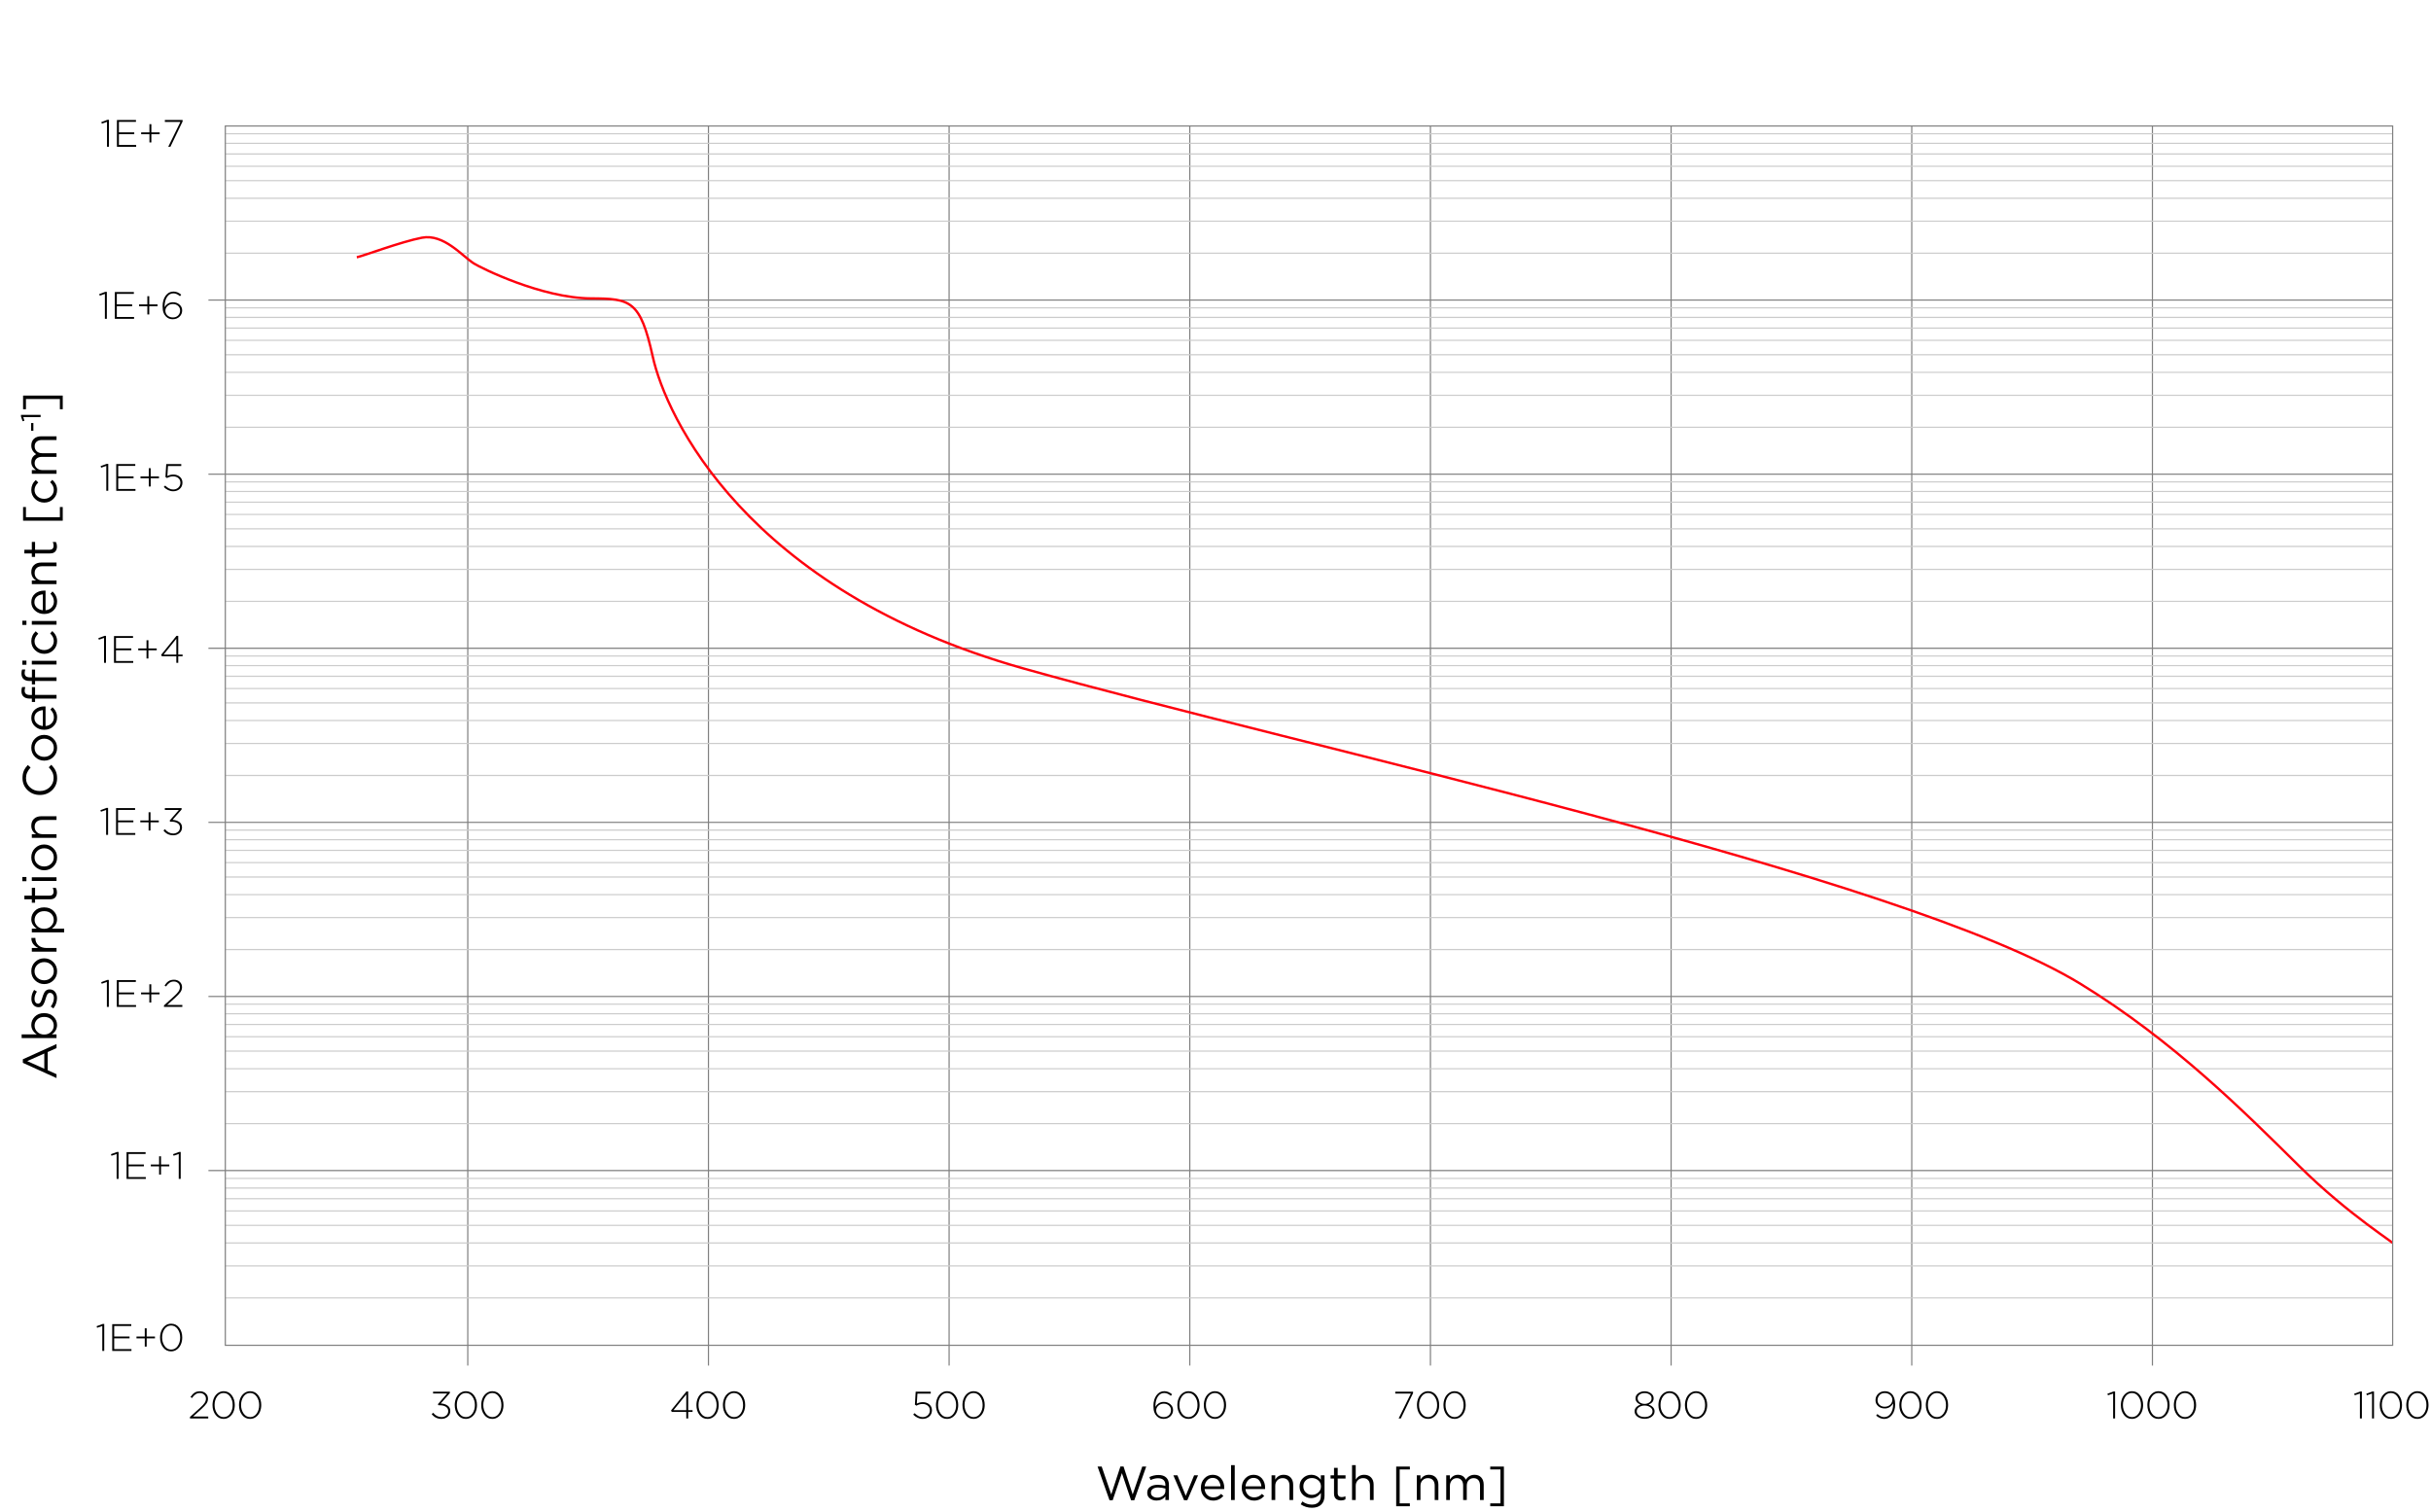 <?xml version="1.0" encoding="UTF-8"?>
<svg xmlns="http://www.w3.org/2000/svg" xmlns:xlink="http://www.w3.org/1999/xlink" viewBox="0 0 1017.45 632.72">
  <title>Absorption coefficient versus wavelength for silicon</title>
<defs>
    <style>
      .cls-1 {
        stroke: #fe000d;
      }

      .cls-1, .cls-2, .cls-3, .cls-4, .cls-5 {
        fill: none;
      }

      .cls-1, .cls-4, .cls-5 {
        stroke-linejoin: round;
      }

      .cls-2 {
        stroke-miterlimit: 10;
      }

      .cls-2, .cls-4 {
        stroke: gray;
      }

      .cls-2, .cls-4, .cls-5 {
        stroke-width: .5px;
      }

      .cls-6 {
        isolation: isolate;
      }

      .cls-7 {
        clip-path: url(#clippath);
      }

      .cls-5 {
        stroke: #ccc;
      }
    </style>
    <clipPath id="clippath">
      <rect class="cls-3" x="94.56" y="52.88" width="906.58" height="510.01"/>
    </clipPath>
  </defs>
  <g id="Grid_0.5_point">
    <rect class="cls-3" x="94.14" y="595.35" width="907" height="17.01"/>
    <rect class="cls-3" x="-224.22" y="300.53" width="512.79" height="17.01" transform="translate(-276.85 341.21) rotate(-90)"/>
    <line class="cls-4" x1="1001.53" y1="125.6" x2="87.23" y2="125.6"/>
    <line class="cls-4" x1="1001.53" y1="198.47" x2="87.23" y2="198.47"/>
    <line class="cls-4" x1="1001.53" y1="271.33" x2="87.23" y2="271.33"/>
    <line class="cls-4" x1="1001.53" y1="344.2" x2="87.23" y2="344.2"/>
    <line class="cls-4" x1="1001.53" y1="417.07" x2="87.23" y2="417.07"/>
    <line class="cls-4" x1="1001.53" y1="489.93" x2="87.23" y2="489.93"/>
    <line class="cls-4" x1="195.78" y1="571.57" x2="195.78" y2="52.73"/>
    <line class="cls-4" x1="296.51" y1="571.57" x2="296.51" y2="52.73"/>
    <line class="cls-4" x1="397.23" y1="571.57" x2="397.23" y2="52.73"/>
    <line class="cls-4" x1="497.96" y1="571.57" x2="497.96" y2="52.73"/>
    <line class="cls-4" x1="598.68" y1="571.57" x2="598.68" y2="52.73"/>
    <line class="cls-4" x1="699.41" y1="571.57" x2="699.41" y2="52.73"/>
    <line class="cls-4" x1="800.13" y1="571.57" x2="800.13" y2="52.73"/>
    <line class="cls-4" x1="900.86" y1="571.57" x2="900.86" y2="52.73"/>
    <g>
      <g>
        <line class="cls-5" x1="94.44" y1="105.97" x2="1001.48" y2="105.97"/>
        <line class="cls-5" x1="94.44" y1="92.58" x2="1001.48" y2="92.58"/>
        <line class="cls-5" x1="94.44" y1="82.98" x2="1001.48" y2="82.98"/>
        <line class="cls-5" x1="94.44" y1="75.61" x2="1001.48" y2="75.61"/>
        <line class="cls-5" x1="94.44" y1="69.59" x2="1001.48" y2="69.59"/>
        <line class="cls-5" x1="94.44" y1="64.45" x2="1001.48" y2="64.45"/>
        <line class="cls-5" x1="94.44" y1="59.99" x2="1001.48" y2="59.99"/>
        <line class="cls-5" x1="94.44" y1="55.97" x2="1001.48" y2="55.97"/>
      </g>
      <g>
        <line class="cls-5" x1="94.44" y1="178.84" x2="1001.48" y2="178.84"/>
        <line class="cls-5" x1="94.44" y1="165.45" x2="1001.48" y2="165.45"/>
        <line class="cls-5" x1="94.44" y1="155.85" x2="1001.48" y2="155.85"/>
        <line class="cls-5" x1="94.44" y1="148.48" x2="1001.48" y2="148.48"/>
        <line class="cls-5" x1="94.44" y1="142.45" x2="1001.48" y2="142.45"/>
        <line class="cls-5" x1="94.44" y1="137.32" x2="1001.48" y2="137.32"/>
        <line class="cls-5" x1="94.44" y1="132.85" x2="1001.48" y2="132.85"/>
        <line class="cls-5" x1="94.44" y1="128.84" x2="1001.48" y2="128.84"/>
      </g>
      <g>
        <line class="cls-5" x1="94.44" y1="251.71" x2="1001.48" y2="251.71"/>
        <line class="cls-5" x1="94.44" y1="238.31" x2="1001.48" y2="238.31"/>
        <line class="cls-5" x1="94.44" y1="228.71" x2="1001.48" y2="228.71"/>
        <line class="cls-5" x1="94.44" y1="221.35" x2="1001.48" y2="221.35"/>
        <line class="cls-5" x1="94.44" y1="215.32" x2="1001.48" y2="215.32"/>
        <line class="cls-5" x1="94.44" y1="210.19" x2="1001.48" y2="210.19"/>
        <line class="cls-5" x1="94.44" y1="205.72" x2="1001.48" y2="205.72"/>
        <line class="cls-5" x1="94.44" y1="201.7" x2="1001.48" y2="201.7"/>
      </g>
      <g>
        <line class="cls-5" x1="94.44" y1="324.57" x2="1001.48" y2="324.57"/>
        <line class="cls-5" x1="94.44" y1="311.18" x2="1001.48" y2="311.18"/>
        <line class="cls-5" x1="94.44" y1="301.58" x2="1001.48" y2="301.58"/>
        <line class="cls-5" x1="94.44" y1="294.21" x2="1001.48" y2="294.21"/>
        <line class="cls-5" x1="94.44" y1="288.19" x2="1001.48" y2="288.19"/>
        <line class="cls-5" x1="94.44" y1="283.05" x2="1001.48" y2="283.05"/>
        <line class="cls-5" x1="94.44" y1="278.59" x2="1001.48" y2="278.59"/>
        <line class="cls-5" x1="94.44" y1="274.57" x2="1001.48" y2="274.57"/>
      </g>
      <g>
        <line class="cls-5" x1="94.44" y1="397.44" x2="1001.48" y2="397.44"/>
        <line class="cls-5" x1="94.44" y1="384.05" x2="1001.48" y2="384.05"/>
        <line class="cls-5" x1="94.44" y1="374.45" x2="1001.48" y2="374.45"/>
        <line class="cls-5" x1="94.44" y1="367.08" x2="1001.48" y2="367.08"/>
        <line class="cls-5" x1="94.44" y1="361.05" x2="1001.48" y2="361.05"/>
        <line class="cls-5" x1="94.44" y1="355.92" x2="1001.48" y2="355.92"/>
        <line class="cls-5" x1="94.44" y1="351.46" x2="1001.48" y2="351.46"/>
        <line class="cls-5" x1="94.44" y1="347.44" x2="1001.48" y2="347.44"/>
      </g>
      <g>
        <line class="cls-5" x1="94.44" y1="470.31" x2="1001.48" y2="470.31"/>
        <line class="cls-5" x1="94.44" y1="456.92" x2="1001.48" y2="456.92"/>
        <line class="cls-5" x1="94.44" y1="447.32" x2="1001.48" y2="447.32"/>
        <line class="cls-5" x1="94.44" y1="439.95" x2="1001.48" y2="439.95"/>
        <line class="cls-5" x1="94.44" y1="433.92" x2="1001.48" y2="433.92"/>
        <line class="cls-5" x1="94.44" y1="428.79" x2="1001.48" y2="428.79"/>
        <line class="cls-5" x1="94.44" y1="424.32" x2="1001.48" y2="424.32"/>
        <line class="cls-5" x1="94.44" y1="420.3" x2="1001.48" y2="420.3"/>
      </g>
      <g>
        <line class="cls-5" x1="94.33" y1="543.24" x2="1001.36" y2="543.24"/>
        <line class="cls-5" x1="94.33" y1="529.85" x2="1001.36" y2="529.85"/>
        <line class="cls-5" x1="94.33" y1="520.25" x2="1001.36" y2="520.25"/>
        <line class="cls-5" x1="94.33" y1="512.88" x2="1001.36" y2="512.88"/>
        <line class="cls-5" x1="94.33" y1="506.86" x2="1001.36" y2="506.86"/>
        <line class="cls-5" x1="94.33" y1="501.72" x2="1001.36" y2="501.72"/>
        <line class="cls-5" x1="94.33" y1="497.26" x2="1001.36" y2="497.26"/>
        <line class="cls-5" x1="94.33" y1="493.24" x2="1001.36" y2="493.24"/>
      </g>
    </g>
    <rect class="cls-2" x="94.3" y="52.73" width="907.1" height="510.35"/>
  </g>
  <g id="Graphs_1_point">
    <g class="cls-7">
      <path class="cls-1" d="M149.33,107.68c2.14-.36,18.61-6.54,27.23-8.18,9.19-1.75,16.78,7.59,21.78,10.78,2.8,1.79,28.34,14.52,49.01,14.62,16.6.08,20.65.82,25.87,24.46,5.4,24.47,38.62,97.59,155.2,130.45,116.32,32.78,367.63,86.19,442.45,132.06,39.08,23.96,68.62,53.7,91.45,76.23,21.14,20.87,40.11,32.18,41.53,34.11"/>
    </g>
  </g>
  <g id="Text">
    <g class="cls-6">
      <path d="M44.78,61.43v-10.42l-2.16.74-.22-.66,2.56-.94h.64v11.28h-.82Z"/>
      <path d="M48.94,61.43v-11.2h7.97v.77h-7.14v4.4h6.42v.77h-6.42v4.5h7.22v.77h-8.05Z"/>
      <path d="M62.55,59.62v-3.44h-3.47v-.77h3.47v-3.44h.8v3.44h3.47v.77h-3.47v3.44h-.8Z"/>
      <path d="M70.41,61.43l5.09-10.4h-6.5v-.8h7.42v.61l-5.1,10.59h-.91Z"/>
      <path d="M43.9,133.43v-10.42l-2.16.74-.22-.66,2.56-.94h.64v11.28h-.82Z"/>
      <path d="M48.06,133.43v-11.2h7.97v.77h-7.14v4.4h6.42v.77h-6.42v4.5h7.22v.77h-8.05Z"/>
      <path d="M61.67,131.62v-3.44h-3.47v-.77h3.47v-3.44h.8v3.44h3.47v.77h-3.47v3.44h-.8Z"/>
      <path d="M72.33,133.62c-1.15,0-2.1-.37-2.85-1.12-.49-.49-.85-1.06-1.08-1.72-.23-.66-.34-1.54-.34-2.65v-.03c0-1.73.42-3.17,1.26-4.33.84-1.16,1.94-1.74,3.3-1.74,1.1,0,2.18.43,3.23,1.3l-.53.64c-.89-.79-1.81-1.18-2.77-1.18-1.11,0-2,.51-2.66,1.54-.67,1.03-1,2.34-1,3.94v.32c.82-1.39,1.99-2.08,3.5-2.08,1.05,0,1.95.32,2.71.97s1.14,1.45,1.14,2.42v.03c0,1.06-.38,1.93-1.13,2.63s-1.68,1.05-2.79,1.05ZM72.39,132.87c.89,0,1.61-.28,2.16-.84s.83-1.25.83-2.06v-.03c0-.77-.29-1.41-.86-1.92-.57-.51-1.3-.77-2.18-.77s-1.63.28-2.22.85c-.6.57-.9,1.21-.9,1.92v.03c0,.8.3,1.47.9,2.01.6.54,1.36.81,2.26.81Z"/>
      <path d="M44.49,205.43v-10.42l-2.16.74-.22-.66,2.56-.94h.64v11.28h-.82Z"/>
      <path d="M48.65,205.43v-11.2h7.97v.77h-7.14v4.4h6.42v.77h-6.42v4.5h7.22v.77h-8.05Z"/>
      <path d="M62.27,203.62v-3.44h-3.47v-.77h3.47v-3.44h.8v3.44h3.47v.77h-3.47v3.44h-.8Z"/>
      <path d="M72.46,205.62c-.73,0-1.43-.17-2.11-.5-.68-.34-1.29-.77-1.81-1.3l.59-.59c1.1,1.1,2.22,1.65,3.36,1.65.87,0,1.59-.27,2.16-.81.57-.54.85-1.21.85-2.01v-.03c0-.78-.29-1.42-.86-1.91-.57-.5-1.31-.74-2.22-.74-.82,0-1.66.23-2.53.7l-.64-.42.32-5.42h6.29v.8h-5.55l-.27,4.19c.83-.41,1.66-.61,2.48-.61,1.1,0,2.01.31,2.74.94.73.63,1.1,1.44,1.1,2.43v.03c0,1.06-.37,1.92-1.1,2.59-.74.67-1.67,1.01-2.8,1.01Z"/>
      <path d="M43.54,277.43v-10.42l-2.16.74-.22-.66,2.56-.94h.64v11.28h-.82Z"/>
      <path d="M47.71,277.43v-11.2h7.97v.77h-7.14v4.4h6.42v.77h-6.42v4.5h7.22v.77h-8.05Z"/>
      <path d="M61.32,275.62v-3.44h-3.47v-.77h3.47v-3.44h.8v3.44h3.47v.77h-3.47v3.44h-.8Z"/>
      <path d="M73.8,277.43v-2.74h-6.06l-.29-.62,6.4-7.92h.75v7.82h1.82v.72h-1.82v2.74h-.8ZM68.46,273.98h5.34v-6.62l-5.34,6.62Z"/>
      <path d="M44.41,349.43v-10.42l-2.16.74-.22-.66,2.56-.94h.64v11.28h-.82Z"/>
      <path d="M48.57,349.43v-11.2h7.97v.77h-7.14v4.4h6.42v.77h-6.42v4.5h7.22v.77h-8.05Z"/>
      <path d="M62.19,347.62v-3.44h-3.47v-.77h3.47v-3.44h.8v3.44h3.47v.77h-3.47v3.44h-.8Z"/>
      <path d="M72.52,349.62c-1.71,0-3.08-.67-4.11-2.02l.64-.53c.94,1.19,2.1,1.79,3.49,1.79.77,0,1.42-.23,1.96-.7.54-.46.81-1.06.81-1.78v-.03c0-.77-.32-1.37-.97-1.79-.65-.43-1.49-.64-2.52-.64h-.61l-.21-.46,3.86-4.45h-5.87v-.78h7.01v.59l-3.79,4.34c1.15.06,2.1.37,2.85.9.75.54,1.12,1.29,1.12,2.26v.03c0,.95-.36,1.73-1.08,2.34-.72.61-1.58.92-2.57.92Z"/>
      <path d="M44.73,421.43v-10.42l-2.16.74-.22-.66,2.56-.94h.64v11.28h-.82Z"/>
      <path d="M48.89,421.43v-11.2h7.97v.77h-7.14v4.4h6.42v.77h-6.42v4.5h7.22v.77h-8.05Z"/>
      <path d="M62.51,419.62v-3.44h-3.47v-.77h3.47v-3.44h.8v3.44h3.47v.77h-3.47v3.44h-.8Z"/>
      <path d="M68.63,421.43v-.62l4.18-3.78c.93-.84,1.57-1.54,1.94-2.1s.54-1.13.54-1.72c0-.7-.25-1.28-.74-1.73-.5-.45-1.09-.67-1.78-.67s-1.28.17-1.78.51c-.51.34-1.01.86-1.5,1.57l-.62-.42c.53-.81,1.1-1.41,1.7-1.81.6-.39,1.36-.59,2.29-.59s1.74.29,2.38.88c.63.59.95,1.32.95,2.19v.03c0,.74-.21,1.41-.62,2.02-.41.61-1.14,1.39-2.18,2.34l-3.42,3.1h6.34v.8h-7.65Z"/>
      <path d="M48.81,493.43v-10.42l-2.16.74-.22-.66,2.56-.94h.64v11.28h-.82Z"/>
      <path d="M52.97,493.43v-11.2h7.97v.77h-7.14v4.4h6.42v.77h-6.42v4.5h7.22v.77h-8.05Z"/>
      <path d="M66.59,491.62v-3.44h-3.47v-.77h3.47v-3.44h.8v3.44h3.47v.77h-3.47v3.44h-.8Z"/>
      <path d="M74.81,493.43v-10.42l-2.16.74-.22-.66,2.56-.94h.64v11.28h-.82Z"/>
      <path d="M42.81,565.43v-10.42l-2.16.74-.22-.66,2.56-.94h.64v11.28h-.82Z"/>
      <path d="M46.97,565.43v-11.2h7.97v.77h-7.14v4.4h6.42v.77h-6.42v4.5h7.22v.77h-8.05Z"/>
      <path d="M60.59,563.62v-3.44h-3.47v-.77h3.47v-3.44h.8v3.44h3.47v.77h-3.47v3.44h-.8Z"/>
      <path d="M71.61,565.62c-1.39,0-2.5-.56-3.35-1.68-.85-1.12-1.27-2.48-1.27-4.08v-.03c0-1.03.19-1.99.56-2.86.37-.87.92-1.58,1.64-2.12.72-.54,1.54-.81,2.46-.81,1.39,0,2.5.56,3.35,1.68.85,1.12,1.27,2.48,1.27,4.08v.03c0,1.03-.19,1.99-.56,2.86-.37.87-.92,1.58-1.64,2.12-.72.54-1.54.81-2.46.81ZM68.91,563.37c.7,1,1.62,1.5,2.74,1.5s2.03-.5,2.72-1.49c.69-.99,1.04-2.17,1.04-3.52v-.03c0-1.37-.35-2.55-1.06-3.54-.7-1-1.62-1.5-2.74-1.5s-2.03.49-2.72,1.48c-.69.99-1.04,2.16-1.04,3.53v.03c0,1.35.35,2.53,1.06,3.54Z"/>
    </g>
    <g class="cls-6">
      <path d="M464.37,627.94l-5-14.1h1.72l4,11.66,3.84-11.7h1.3l3.84,11.7,4-11.66h1.66l-5,14.1h-1.34l-3.84-11.36-3.86,11.36h-1.32Z"/>
      <path d="M484.01,628.06c-1.04,0-1.94-.29-2.71-.86-.77-.57-1.15-1.36-1.15-2.36v-.04c0-1.07.4-1.89,1.2-2.47.8-.58,1.87-.87,3.22-.87,1.08,0,2.14.15,3.18.44v-.36c0-.92-.27-1.62-.8-2.1-.53-.48-1.29-.72-2.28-.72s-2.03.25-3.14.76l-.46-1.26c1.25-.57,2.51-.86,3.76-.86,1.47,0,2.58.38,3.34,1.14.71.71,1.06,1.71,1.06,3.02v6.32h-1.48v-1.56c-.91,1.19-2.15,1.78-3.74,1.78ZM484.31,626.84c.96,0,1.78-.26,2.45-.79.67-.53,1.01-1.2,1.01-2.01v-1c-1.01-.29-2.03-.44-3.04-.44-.96,0-1.7.19-2.23.58-.53.39-.79.91-.79,1.56v.04c0,.63.25,1.13.75,1.5.5.37,1.12.56,1.85.56Z"/>
      <path d="M495.57,627.92l-4.48-10.42h1.7l3.48,8.58,3.5-8.58h1.66l-4.5,10.42h-1.36Z"/>
      <path d="M507.77,628.08c-1.45,0-2.68-.5-3.67-1.51-.99-1.01-1.49-2.3-1.49-3.87v-.04c0-1.51.47-2.78,1.42-3.82s2.13-1.56,3.54-1.56,2.65.52,3.52,1.56,1.3,2.34,1.3,3.9c0,.21,0,.38-.02.5h-8.2c.11,1.09.5,1.95,1.19,2.57.69.62,1.5.93,2.45.93,1.24,0,2.33-.49,3.26-1.46l.96.86c-1.16,1.29-2.58,1.94-4.26,1.94ZM504.17,622.1h6.66c-.08-1.01-.41-1.85-.98-2.52-.57-.67-1.35-1-2.32-1-.89,0-1.65.33-2.27,1-.62.67-.98,1.51-1.09,2.52Z"/>
      <path d="M515.23,627.84v-14.6h1.54v14.6h-1.54Z"/>
      <path d="M524.87,628.08c-1.45,0-2.68-.5-3.67-1.51-.99-1.01-1.49-2.3-1.49-3.87v-.04c0-1.51.47-2.78,1.42-3.82s2.13-1.56,3.54-1.56,2.65.52,3.52,1.56,1.3,2.34,1.3,3.9c0,.21,0,.38-.02.5h-8.2c.11,1.09.5,1.95,1.19,2.57.69.62,1.5.93,2.45.93,1.24,0,2.33-.49,3.26-1.46l.96.86c-1.16,1.29-2.58,1.94-4.26,1.94ZM521.27,622.1h6.66c-.08-1.01-.41-1.85-.98-2.52-.57-.67-1.35-1-2.32-1-.89,0-1.65.33-2.27,1-.62.67-.98,1.51-1.09,2.52Z"/>
      <path d="M532.19,627.84v-10.34h1.54v1.8c.81-1.35,1.99-2.02,3.54-2.02,1.23,0,2.19.38,2.9,1.13.71.75,1.06,1.76,1.06,3.01v6.42h-1.54v-6.04c0-.97-.25-1.74-.75-2.29-.5-.55-1.2-.83-2.11-.83s-1.63.3-2.22.9c-.59.6-.88,1.38-.88,2.34v5.92h-1.54Z"/>
      <path d="M549.09,631.08c-1.75,0-3.31-.48-4.7-1.44l.7-1.2c1.21.88,2.54,1.32,3.98,1.32,1.16,0,2.08-.32,2.75-.95.67-.63,1.01-1.54,1.01-2.73v-1.22c-1.09,1.45-2.45,2.18-4.06,2.18-1.31,0-2.44-.45-3.41-1.35s-1.45-2.06-1.45-3.49v-.04c0-1.45.49-2.63,1.46-3.53.97-.9,2.11-1.35,3.4-1.35,1.65,0,3,.69,4.04,2.08v-1.86h1.54v8.54c0,1.56-.44,2.78-1.32,3.66-.92.92-2.23,1.38-3.94,1.38ZM549.07,625.68c1.01,0,1.9-.33,2.66-.99.76-.66,1.14-1.5,1.14-2.51v-.04c0-1.03-.38-1.87-1.13-2.52-.75-.65-1.64-.98-2.67-.98s-1.85.32-2.54.96c-.69.64-1.04,1.48-1.04,2.52v.04c0,1.01.35,1.85,1.05,2.52.7.67,1.54,1,2.53,1Z"/>
      <path d="M561.25,628.02c-.89,0-1.6-.24-2.13-.71s-.79-1.21-.79-2.21v-6.24h-1.44v-1.36h1.44v-3.12h1.54v3.12h3.28v1.36h-3.28v6.04c0,1.15.58,1.72,1.74,1.72.51,0,1.01-.12,1.5-.36v1.32c-.56.29-1.18.44-1.86.44Z"/>
      <path d="M565.87,627.84v-14.6h1.54v6.06c.81-1.35,1.99-2.02,3.54-2.02,1.23,0,2.19.38,2.9,1.13.71.75,1.06,1.76,1.06,3.01v6.42h-1.54v-6.04c0-.97-.25-1.74-.75-2.29-.5-.55-1.2-.83-2.11-.83s-1.63.3-2.22.9c-.59.6-.88,1.38-.88,2.34v5.92h-1.54Z"/>
      <path d="M584.35,630.44v-16.6h5.72v1.2h-4.26v14.2h4.26v1.2h-5.72Z"/>
      <path d="M592.97,627.84v-10.34h1.54v1.8c.81-1.35,1.99-2.02,3.54-2.02,1.23,0,2.19.38,2.9,1.13.71.75,1.06,1.76,1.06,3.01v6.42h-1.54v-6.04c0-.97-.25-1.74-.75-2.29-.5-.55-1.2-.83-2.11-.83s-1.63.3-2.22.9c-.59.6-.88,1.38-.88,2.34v5.92h-1.54Z"/>
      <path d="M605.29,627.84v-10.34h1.54v1.74c.87-1.31,1.98-1.96,3.34-1.96,1.55,0,2.65.69,3.32,2.06.89-1.37,2.11-2.06,3.64-2.06,1.19,0,2.12.37,2.81,1.12.69.75,1.03,1.76,1.03,3.04v6.4h-1.54v-6.04c0-1-.24-1.77-.71-2.31s-1.13-.81-1.97-.81-1.49.29-2.04.86c-.55.57-.82,1.35-.82,2.34v5.96h-1.52v-6.08c0-.96-.24-1.71-.71-2.26s-1.12-.82-1.95-.82-1.51.31-2.06.92c-.55.61-.82,1.39-.82,2.34v5.9h-1.54Z"/>
      <path d="M623.71,630.44v-1.2h4.28v-14.2h-4.28v-1.2h5.72v16.6h-5.72Z"/>
    </g>
    <g class="cls-6">
      <path d="M23.66,451.23l-14.1-6.38v-1.48l14.1-6.38v1.7l-3.7,1.64v7.62l3.7,1.66v1.62ZM18.54,447.33v-6.38l-7.14,3.18,7.14,3.2Z"/>
      <path d="M23.88,428.99c0,1.63-.73,2.95-2.2,3.96h1.98v1.54h-14.6v-1.54h6.34c-1.53-1.04-2.3-2.36-2.3-3.96,0-1.32.49-2.47,1.46-3.46.97-.99,2.27-1.48,3.9-1.48h.04c1.61,0,2.91.49,3.9,1.48.99.99,1.48,2.14,1.48,3.46ZM22.5,429.27c0-1.04-.36-1.91-1.08-2.6-.72-.69-1.69-1.04-2.9-1.04h-.04c-1.19,0-2.15.35-2.89,1.06-.74.71-1.11,1.57-1.11,2.58s.38,1.87,1.13,2.62,1.7,1.12,2.85,1.12h.04c1.16,0,2.12-.37,2.87-1.12.75-.75,1.13-1.62,1.13-2.62Z"/>
      <path d="M23.86,417.79c0,.75-.14,1.5-.41,2.27-.27.77-.64,1.44-1.11,2.01l-1.1-.78c.88-1.17,1.32-2.37,1.32-3.58,0-.63-.15-1.14-.45-1.54-.3-.4-.7-.6-1.19-.6h-.04c-.47,0-.83.22-1.08.65-.25.43-.5,1.08-.74,1.93-.15.52-.28.93-.4,1.24-.12.31-.29.65-.51,1.04-.22.39-.5.67-.83.86-.33.19-.73.28-1.18.28h-.04c-.88,0-1.59-.33-2.14-.99-.55-.66-.82-1.5-.82-2.53,0-1.33.38-2.57,1.14-3.72l1.16.7c-.67,1.03-1,2.05-1,3.06,0,.6.14,1.08.42,1.45.28.37.64.55,1.08.55h.04c.19,0,.36-.05.52-.16.16-.11.29-.23.4-.36.11-.13.22-.34.34-.63.12-.29.21-.52.26-.69.05-.17.14-.45.26-.82.12-.39.23-.71.32-.97.09-.26.22-.55.39-.88.17-.33.35-.59.54-.78s.44-.36.73-.49c.29-.13.62-.2.98-.2h.04c.96,0,1.72.35,2.27,1.04s.83,1.57.83,2.64Z"/>
      <path d="M22.31,402.67c1.06,1.04,1.59,2.33,1.59,3.86s-.52,2.81-1.57,3.83c-1.05,1.02-2.31,1.53-3.79,1.53h-.04c-1.48,0-2.75-.52-3.81-1.55-1.06-1.03-1.59-2.32-1.59-3.85s.52-2.81,1.57-3.84c1.05-1.03,2.31-1.54,3.79-1.54h.04c1.48,0,2.75.52,3.81,1.56ZM22.52,406.49c0-1.11-.39-2.02-1.16-2.73s-1.71-1.07-2.82-1.07h-.04c-1.12,0-2.07.37-2.86,1.11-.79.74-1.18,1.65-1.18,2.73s.39,2,1.17,2.71c.78.71,1.72,1.07,2.83,1.07h.04c1.12,0,2.07-.37,2.85-1.1.78-.73,1.17-1.64,1.17-2.72Z"/>
      <path d="M23.66,398.33h-10.34v-1.54h2.7c-.89-.4-1.61-.97-2.14-1.7s-.78-1.57-.74-2.52h1.66v.12c0,1.19.41,2.17,1.24,2.94.83.77,1.99,1.16,3.5,1.16h4.12v1.54Z"/>
      <path d="M26.86,390.23h-13.54v-1.54h2.08c-1.53-1.04-2.3-2.36-2.3-3.96,0-1.32.49-2.47,1.46-3.46.97-.99,2.27-1.48,3.9-1.48h.04c1.61,0,2.91.49,3.9,1.48.99.99,1.48,2.14,1.48,3.46,0,1.63-.73,2.95-2.2,3.96h5.18v1.54ZM22.5,385.01c0-1.04-.36-1.91-1.08-2.6-.72-.69-1.69-1.04-2.9-1.04h-.04c-1.19,0-2.15.35-2.89,1.06-.74.71-1.11,1.57-1.11,2.58s.38,1.87,1.13,2.62,1.7,1.12,2.85,1.12h.04c1.16,0,2.12-.37,2.87-1.12.75-.75,1.13-1.62,1.13-2.62Z"/>
      <path d="M23.84,373.49c0,.89-.24,1.6-.71,2.13s-1.21.79-2.21.79h-6.24v1.44h-1.36v-1.44h-3.12v-1.54h3.12v-3.28h1.36v3.28h6.04c1.15,0,1.72-.58,1.72-1.74,0-.51-.12-1.01-.36-1.5h1.32c.29.56.44,1.18.44,1.86Z"/>
      <path d="M11.06,368.83h-1.7v-1.76h1.7v1.76ZM23.66,368.73h-10.34v-1.54h10.34v1.54Z"/>
      <path d="M22.31,355.03c1.06,1.04,1.59,2.33,1.59,3.86s-.52,2.81-1.57,3.83c-1.05,1.02-2.31,1.53-3.79,1.53h-.04c-1.48,0-2.75-.52-3.81-1.55-1.06-1.03-1.59-2.32-1.59-3.85s.52-2.81,1.57-3.84c1.05-1.03,2.31-1.54,3.79-1.54h.04c1.48,0,2.75.52,3.81,1.56ZM22.52,358.85c0-1.11-.39-2.02-1.16-2.73s-1.71-1.07-2.82-1.07h-.04c-1.12,0-2.07.37-2.86,1.11-.79.74-1.18,1.65-1.18,2.73s.39,2,1.17,2.71c.78.71,1.72,1.07,2.83,1.07h.04c1.12,0,2.07-.37,2.85-1.1.78-.73,1.17-1.64,1.17-2.72Z"/>
      <path d="M23.66,350.69h-10.34v-1.54h1.8c-1.35-.81-2.02-1.99-2.02-3.54,0-1.23.38-2.19,1.13-2.9.75-.71,1.76-1.06,3.01-1.06h6.42v1.54h-6.04c-.97,0-1.74.25-2.29.75-.55.5-.83,1.2-.83,2.11s.3,1.63.9,2.22c.6.59,1.38.88,2.34.88h5.92v1.54Z"/>
      <path d="M23.9,325.71c0,2-.69,3.67-2.08,5.01-1.39,1.34-3.09,2.01-5.12,2.01h-.04c-2.01,0-3.72-.67-5.13-2.02s-2.11-3.03-2.11-5.06c0-1.19.19-2.2.56-3.04.37-.84.93-1.65,1.66-2.42l1.16,1.08c-1.28,1.35-1.92,2.81-1.92,4.4s.55,2.84,1.66,3.87c1.11,1.03,2.47,1.55,4.08,1.55h.04c1.63,0,3-.52,4.11-1.56,1.11-1.04,1.67-2.33,1.67-3.86,0-.91-.17-1.71-.5-2.4-.33-.69-.84-1.4-1.52-2.12l1.02-1.04c.81.8,1.43,1.63,1.84,2.5s.62,1.9.62,3.1Z"/>
      <path d="M22.31,309.15c1.06,1.04,1.59,2.33,1.59,3.86s-.52,2.81-1.57,3.83c-1.05,1.02-2.31,1.53-3.79,1.53h-.04c-1.48,0-2.75-.52-3.81-1.55-1.06-1.03-1.59-2.32-1.59-3.85s.52-2.81,1.57-3.84c1.05-1.03,2.31-1.54,3.79-1.54h.04c1.48,0,2.75.52,3.81,1.56ZM22.52,312.97c0-1.11-.39-2.02-1.16-2.73s-1.71-1.07-2.82-1.07h-.04c-1.12,0-2.07.37-2.86,1.11-.79.74-1.18,1.65-1.18,2.73s.39,2,1.17,2.71c.78.71,1.72,1.07,2.83,1.07h.04c1.12,0,2.07-.37,2.85-1.1.78-.73,1.17-1.64,1.17-2.72Z"/>
      <path d="M23.9,300.29c0,1.45-.5,2.68-1.51,3.67-1.01.99-2.3,1.49-3.87,1.49h-.04c-1.51,0-2.78-.47-3.82-1.42s-1.56-2.13-1.56-3.54.52-2.65,1.56-3.52,2.34-1.3,3.9-1.3c.21,0,.38,0,.5.02v8.2c1.09-.11,1.95-.5,2.57-1.19.62-.69.93-1.5.93-2.45,0-1.24-.49-2.33-1.46-3.26l.86-.96c1.29,1.16,1.94,2.58,1.94,4.26ZM17.92,303.89v-6.66c-1.01.08-1.85.41-2.52.98-.67.57-1,1.35-1,2.32,0,.89.33,1.65,1,2.27.67.62,1.51.98,2.52,1.09Z"/>
      <path d="M23.66,285.03h-8.98v1.42h-1.34v-1.42h-.9c-1.19,0-2.07-.29-2.66-.88-.53-.56-.8-1.3-.8-2.22,0-.67.09-1.23.26-1.7h1.34c-.17.59-.26,1.08-.26,1.48,0,1.2.73,1.8,2.2,1.8h.84v-3.26h1.32v3.26h8.98v1.52ZM23.66,292.4h-8.98v1.42h-1.34v-1.42h-.9c-1.17,0-2.06-.3-2.66-.9-.53-.53-.8-1.27-.8-2.22,0-.65.09-1.22.26-1.7h1.34c-.17.61-.26,1.11-.26,1.5,0,1.2.73,1.8,2.2,1.8h.84v-3.28h1.32v3.26h8.98v1.54ZM11.06,278.23h-1.7v-1.74h1.7v1.74ZM23.66,278.13h-10.34v-1.54h10.34v1.54Z"/>
      <path d="M23.9,268.36c0,1.49-.53,2.75-1.58,3.77s-2.31,1.53-3.78,1.53h-.04c-1.48,0-2.75-.51-3.81-1.53-1.06-1.02-1.59-2.28-1.59-3.77,0-1.6.61-2.98,1.84-4.14l1.08,1.02c-1.04.99-1.56,2.03-1.56,3.14,0,1.04.39,1.92,1.16,2.63.77.71,1.72,1.07,2.84,1.07h.04c1.12,0,2.07-.36,2.85-1.09.78-.73,1.17-1.63,1.17-2.71,0-1.15-.51-2.2-1.54-3.16l.92-.98c1.33,1.2,2,2.61,2,4.22Z"/>
      <path d="M11.06,261.56h-1.7v-1.76h1.7v1.76ZM23.66,261.46h-10.34v-1.54h10.34v1.54Z"/>
      <path d="M23.9,251.82c0,1.45-.5,2.68-1.51,3.67-1.01.99-2.3,1.49-3.87,1.49h-.04c-1.51,0-2.78-.47-3.82-1.42s-1.56-2.13-1.56-3.54.52-2.65,1.56-3.52,2.34-1.3,3.9-1.3c.21,0,.38,0,.5.02v8.2c1.09-.11,1.95-.5,2.57-1.19.62-.69.93-1.5.93-2.45,0-1.24-.49-2.33-1.46-3.26l.86-.96c1.29,1.16,1.94,2.58,1.94,4.26ZM17.92,255.42v-6.66c-1.01.08-1.85.41-2.52.98-.67.57-1,1.35-1,2.32,0,.89.33,1.65,1,2.27.67.62,1.51.98,2.52,1.09Z"/>
      <path d="M23.66,244.5h-10.34v-1.54h1.8c-1.35-.81-2.02-1.99-2.02-3.54,0-1.23.38-2.19,1.13-2.9.75-.71,1.76-1.06,3.01-1.06h6.42v1.54h-6.04c-.97,0-1.74.25-2.29.75-.55.5-.83,1.2-.83,2.11s.3,1.63.9,2.22c.6.59,1.38.88,2.34.88h5.92v1.54Z"/>
      <path d="M23.84,228.72c0,.89-.24,1.6-.71,2.13s-1.21.79-2.21.79h-6.24v1.44h-1.36v-1.44h-3.12v-1.54h3.12v-3.28h1.36v3.28h6.04c1.15,0,1.72-.58,1.72-1.74,0-.51-.12-1.01-.36-1.5h1.32c.29.56.44,1.18.44,1.86Z"/>
      <path d="M26.26,217.94H9.66v-5.72h1.2v4.26h14.2v-4.26h1.2v5.72Z"/>
      <path d="M23.9,205.06c0,1.49-.53,2.75-1.58,3.77s-2.31,1.53-3.78,1.53h-.04c-1.48,0-2.75-.51-3.81-1.53-1.06-1.02-1.59-2.28-1.59-3.77,0-1.6.61-2.98,1.84-4.14l1.08,1.02c-1.04.99-1.56,2.03-1.56,3.14,0,1.04.39,1.92,1.16,2.63.77.71,1.72,1.07,2.84,1.07h.04c1.12,0,2.07-.36,2.85-1.09.78-.73,1.17-1.63,1.17-2.71,0-1.15-.51-2.2-1.54-3.16l.92-.98c1.33,1.2,2,2.61,2,4.22Z"/>
      <path d="M23.66,198.3h-10.34v-1.54h1.74c-1.31-.87-1.96-1.98-1.96-3.34,0-1.55.69-2.65,2.06-3.32-1.37-.89-2.06-2.11-2.06-3.64,0-1.19.37-2.12,1.12-2.81.75-.69,1.76-1.03,3.04-1.03h6.4v1.54h-6.04c-1,0-1.77.24-2.31.71s-.81,1.13-.81,1.97.29,1.49.86,2.04c.57.55,1.35.82,2.34.82h5.96v1.52h-6.08c-.96,0-1.71.24-2.26.71s-.82,1.12-.82,1.95.31,1.51.92,2.06c.61.55,1.39.82,2.34.82h5.9v1.54Z"/>
      <path d="M13.97,180.3h-.94v-3.24h.94v3.24Z"/>
      <path d="M17,174.56h-7.26l.48,1.54-.75.22-.69-1.99v-.68h8.22v.91Z"/>
      <path d="M26.26,171.29h-1.2v-4.28h-14.2v4.28h-1.2v-5.72h16.6v5.72Z"/>
    </g>
    <g>
      <path d="M79.51,593.69v-.62l4.19-3.78c.93-.84,1.58-1.54,1.94-2.1s.55-1.13.55-1.72c0-.7-.25-1.28-.75-1.73-.5-.45-1.09-.67-1.79-.67s-1.28.17-1.79.51c-.51.34-1.01.86-1.5,1.57l-.63-.42c.53-.81,1.1-1.41,1.7-1.81.6-.39,1.36-.59,2.29-.59s1.75.29,2.38.88c.64.59.95,1.32.95,2.19v.03c0,.74-.21,1.41-.62,2.02-.41.61-1.14,1.39-2.19,2.34l-3.43,3.1h6.35v.8h-7.67Z"/>
      <path d="M93.59,593.88c-1.39,0-2.51-.56-3.36-1.68-.85-1.12-1.28-2.48-1.28-4.08v-.03c0-1.03.19-1.99.56-2.86.37-.87.92-1.58,1.65-2.12s1.54-.81,2.46-.81c1.39,0,2.51.56,3.36,1.68s1.28,2.48,1.28,4.08v.03c0,1.03-.19,1.99-.56,2.86s-.92,1.58-1.65,2.12c-.72.54-1.54.81-2.46.81ZM90.87,591.63c.71,1,1.62,1.5,2.74,1.5s2.03-.5,2.73-1.49c.7-.99,1.04-2.17,1.04-3.52v-.03c0-1.37-.35-2.55-1.06-3.54-.71-1-1.62-1.5-2.74-1.5s-2.03.49-2.73,1.48c-.7.99-1.04,2.16-1.04,3.53v.03c0,1.35.35,2.53,1.06,3.54Z"/>
      <path d="M104.67,593.88c-1.39,0-2.51-.56-3.36-1.68-.85-1.12-1.28-2.48-1.28-4.08v-.03c0-1.03.19-1.99.56-2.86.37-.87.92-1.58,1.65-2.12s1.54-.81,2.46-.81c1.39,0,2.51.56,3.36,1.68s1.28,2.48,1.28,4.08v.03c0,1.03-.19,1.99-.56,2.86s-.92,1.58-1.65,2.12c-.72.54-1.54.81-2.46.81ZM101.96,591.63c.71,1,1.62,1.5,2.74,1.5s2.03-.5,2.73-1.49c.7-.99,1.04-2.17,1.04-3.52v-.03c0-1.37-.35-2.55-1.06-3.54-.71-1-1.62-1.5-2.74-1.5s-2.03.49-2.73,1.48c-.7.99-1.04,2.16-1.04,3.53v.03c0,1.35.35,2.53,1.06,3.54Z"/>
    </g>
    <g>
      <path d="M184.79,593.88c-1.71,0-3.09-.67-4.12-2.02l.64-.53c.94,1.19,2.11,1.79,3.5,1.79.77,0,1.43-.23,1.97-.7.54-.46.81-1.06.81-1.78v-.03c0-.77-.32-1.37-.97-1.79s-1.49-.64-2.53-.64h-.61l-.21-.46,3.87-4.45h-5.89v-.78h7.03v.59l-3.8,4.34c1.16.06,2.11.37,2.86.9.75.54,1.12,1.29,1.12,2.26v.03c0,.95-.36,1.73-1.08,2.34-.72.61-1.58.92-2.58.92Z"/>
      <path d="M194.96,593.88c-1.39,0-2.51-.56-3.36-1.68-.85-1.12-1.28-2.48-1.28-4.08v-.03c0-1.03.19-1.99.56-2.86.37-.87.92-1.58,1.65-2.12s1.54-.81,2.46-.81c1.39,0,2.51.56,3.36,1.68s1.28,2.48,1.28,4.08v.03c0,1.03-.19,1.99-.56,2.86s-.92,1.58-1.65,2.12c-.72.54-1.54.81-2.46.81ZM192.25,591.63c.71,1,1.62,1.5,2.74,1.5s2.03-.5,2.73-1.49c.7-.99,1.04-2.17,1.04-3.52v-.03c0-1.37-.35-2.55-1.06-3.54-.71-1-1.62-1.5-2.74-1.5s-2.03.49-2.73,1.48c-.7.99-1.04,2.16-1.04,3.53v.03c0,1.35.35,2.53,1.06,3.54Z"/>
      <path d="M206.05,593.88c-1.39,0-2.51-.56-3.36-1.68-.85-1.12-1.28-2.48-1.28-4.08v-.03c0-1.03.19-1.99.56-2.86.37-.87.92-1.58,1.65-2.12s1.54-.81,2.46-.81c1.39,0,2.51.56,3.36,1.68s1.28,2.48,1.28,4.08v.03c0,1.03-.19,1.99-.56,2.86s-.92,1.58-1.65,2.12c-.72.54-1.54.81-2.46.81ZM203.34,591.63c.71,1,1.62,1.5,2.74,1.5s2.03-.5,2.73-1.49c.7-.99,1.04-2.17,1.04-3.52v-.03c0-1.37-.35-2.55-1.06-3.54-.71-1-1.62-1.5-2.74-1.5s-2.03.49-2.73,1.48c-.7.99-1.04,2.16-1.04,3.53v.03c0,1.35.35,2.53,1.06,3.54Z"/>
    </g>
    <g>
      <path d="M287.23,593.69v-2.74h-6.08l-.29-.62,6.42-7.92h.75v7.82h1.83v.72h-1.83v2.74h-.8ZM281.87,590.24h5.36v-6.62l-5.36,6.62Z"/>
      <path d="M296.12,593.88c-1.39,0-2.51-.56-3.36-1.68-.85-1.12-1.28-2.48-1.28-4.08v-.03c0-1.03.19-1.99.56-2.86.37-.87.92-1.58,1.65-2.12s1.54-.81,2.46-.81c1.39,0,2.51.56,3.36,1.68s1.28,2.48,1.28,4.08v.03c0,1.03-.19,1.99-.56,2.86s-.92,1.58-1.65,2.12c-.72.54-1.54.81-2.46.81ZM293.41,591.63c.71,1,1.62,1.5,2.74,1.5s2.03-.5,2.73-1.49c.7-.99,1.04-2.17,1.04-3.52v-.03c0-1.37-.35-2.55-1.06-3.54-.71-1-1.62-1.5-2.74-1.5s-2.03.49-2.73,1.48c-.7.99-1.04,2.16-1.04,3.53v.03c0,1.35.35,2.53,1.06,3.54Z"/>
      <path d="M307.21,593.88c-1.39,0-2.51-.56-3.36-1.68-.85-1.12-1.28-2.48-1.28-4.08v-.03c0-1.03.19-1.99.56-2.86.37-.87.92-1.58,1.65-2.12s1.54-.81,2.46-.81c1.39,0,2.51.56,3.36,1.68s1.28,2.48,1.28,4.08v.03c0,1.03-.19,1.99-.56,2.86s-.92,1.58-1.65,2.12c-.72.54-1.54.81-2.46.81ZM304.5,591.63c.71,1,1.62,1.5,2.74,1.5s2.03-.5,2.73-1.49c.7-.99,1.04-2.17,1.04-3.52v-.03c0-1.37-.35-2.55-1.06-3.54-.71-1-1.62-1.5-2.74-1.5s-2.03.49-2.73,1.48c-.7.99-1.04,2.16-1.04,3.53v.03c0,1.35.35,2.53,1.06,3.54Z"/>
    </g>
    <g>
      <path d="M386.13,593.88c-.73,0-1.43-.17-2.12-.5s-1.29-.77-1.81-1.3l.59-.59c1.1,1.1,2.23,1.65,3.37,1.65.88,0,1.6-.27,2.17-.81.57-.54.85-1.21.85-2.01v-.03c0-.78-.29-1.42-.86-1.91-.57-.5-1.31-.74-2.22-.74-.82,0-1.67.23-2.54.7l-.64-.42.32-5.42h6.31v.8h-5.57l-.27,4.19c.83-.41,1.66-.61,2.49-.61,1.1,0,2.02.31,2.75.94s1.1,1.44,1.1,2.43v.03c0,1.06-.37,1.92-1.11,2.59s-1.67,1.01-2.81,1.01Z"/>
      <path d="M396.37,593.88c-1.39,0-2.51-.56-3.36-1.68-.85-1.12-1.28-2.48-1.28-4.08v-.03c0-1.03.19-1.99.56-2.86.37-.87.92-1.58,1.65-2.12s1.54-.81,2.46-.81c1.39,0,2.51.56,3.36,1.68s1.28,2.48,1.28,4.08v.03c0,1.03-.19,1.99-.56,2.86s-.92,1.58-1.65,2.12c-.72.54-1.54.81-2.46.81ZM393.66,591.63c.71,1,1.62,1.5,2.74,1.5s2.03-.5,2.73-1.49c.7-.99,1.04-2.17,1.04-3.52v-.03c0-1.37-.35-2.55-1.06-3.54-.71-1-1.62-1.5-2.74-1.5s-2.03.49-2.73,1.48c-.7.99-1.04,2.16-1.04,3.53v.03c0,1.35.35,2.53,1.06,3.54Z"/>
      <path d="M407.46,593.88c-1.39,0-2.51-.56-3.36-1.68-.85-1.12-1.28-2.48-1.28-4.08v-.03c0-1.03.19-1.99.56-2.86.37-.87.92-1.58,1.65-2.12s1.54-.81,2.46-.81c1.39,0,2.51.56,3.36,1.68s1.28,2.48,1.28,4.08v.03c0,1.03-.19,1.99-.56,2.86s-.92,1.58-1.65,2.12c-.72.54-1.54.81-2.46.81ZM404.75,591.63c.71,1,1.62,1.5,2.74,1.5s2.03-.5,2.73-1.49c.7-.99,1.04-2.17,1.04-3.52v-.03c0-1.37-.35-2.55-1.06-3.54-.71-1-1.62-1.5-2.74-1.5s-2.03.49-2.73,1.48c-.7.99-1.04,2.16-1.04,3.53v.03c0,1.35.35,2.53,1.06,3.54Z"/>
    </g>
    <g>
      <path d="M487.03,593.88c-1.16,0-2.11-.37-2.86-1.12-.49-.49-.85-1.06-1.08-1.72-.23-.66-.34-1.54-.34-2.65v-.03c0-1.73.42-3.17,1.26-4.33.84-1.16,1.94-1.74,3.31-1.74,1.1,0,2.18.43,3.24,1.3l-.53.64c-.89-.79-1.81-1.18-2.78-1.18-1.11,0-2,.51-2.67,1.54-.67,1.03-1,2.34-1,3.94v.32c.82-1.39,2-2.08,3.51-2.08,1.05,0,1.96.32,2.72.97.76.65,1.15,1.45,1.15,2.42v.03c0,1.06-.38,1.93-1.13,2.63-.75.7-1.69,1.05-2.8,1.05ZM487.09,593.13c.89,0,1.61-.28,2.17-.84.56-.56.83-1.25.83-2.06v-.03c0-.77-.29-1.41-.86-1.92-.57-.51-1.3-.77-2.19-.77s-1.63.28-2.23.85c-.6.57-.9,1.21-.9,1.92v.03c0,.8.3,1.47.91,2.01.6.54,1.36.81,2.27.81Z"/>
      <path d="M497.4,593.88c-1.39,0-2.51-.56-3.36-1.68-.85-1.12-1.28-2.48-1.28-4.08v-.03c0-1.03.19-1.99.56-2.86.37-.87.92-1.58,1.65-2.12s1.54-.81,2.46-.81c1.39,0,2.51.56,3.36,1.68s1.28,2.48,1.28,4.08v.03c0,1.03-.19,1.99-.56,2.86s-.92,1.58-1.65,2.12c-.72.54-1.54.81-2.46.81ZM494.68,591.63c.71,1,1.62,1.5,2.74,1.5s2.03-.5,2.73-1.49c.7-.99,1.04-2.17,1.04-3.52v-.03c0-1.37-.35-2.55-1.06-3.54-.71-1-1.62-1.5-2.74-1.5s-2.03.49-2.73,1.48c-.7.99-1.04,2.16-1.04,3.53v.03c0,1.35.35,2.53,1.06,3.54Z"/>
      <path d="M508.48,593.88c-1.39,0-2.51-.56-3.36-1.68-.85-1.12-1.28-2.48-1.28-4.08v-.03c0-1.03.19-1.99.56-2.86.37-.87.92-1.58,1.65-2.12s1.54-.81,2.46-.81c1.39,0,2.51.56,3.36,1.68s1.28,2.48,1.28,4.08v.03c0,1.03-.19,1.99-.56,2.86s-.92,1.58-1.65,2.12c-.72.54-1.54.81-2.46.81ZM505.77,591.63c.71,1,1.62,1.5,2.74,1.5s2.03-.5,2.73-1.49c.7-.99,1.04-2.17,1.04-3.52v-.03c0-1.37-.35-2.55-1.06-3.54-.71-1-1.62-1.5-2.74-1.5s-2.03.49-2.73,1.48c-.7.99-1.04,2.16-1.04,3.53v.03c0,1.35.35,2.53,1.06,3.54Z"/>
    </g>
    <g>
      <path d="M585.38,593.69l5.1-10.4h-6.52v-.8h7.45v.61l-5.12,10.59h-.92Z"/>
      <path d="M597.68,593.88c-1.39,0-2.51-.56-3.36-1.68-.85-1.12-1.28-2.48-1.28-4.08v-.03c0-1.03.19-1.99.56-2.86.37-.87.92-1.58,1.65-2.12s1.54-.81,2.46-.81c1.39,0,2.51.56,3.36,1.68s1.28,2.48,1.28,4.08v.03c0,1.03-.19,1.99-.56,2.86s-.92,1.58-1.65,2.12c-.72.54-1.54.81-2.46.81ZM594.97,591.63c.71,1,1.62,1.5,2.74,1.5s2.03-.5,2.73-1.49c.7-.99,1.04-2.17,1.04-3.52v-.03c0-1.37-.35-2.55-1.06-3.54-.71-1-1.62-1.5-2.74-1.5s-2.03.49-2.73,1.48c-.7.99-1.04,2.16-1.04,3.53v.03c0,1.35.35,2.53,1.06,3.54Z"/>
      <path d="M608.77,593.88c-1.39,0-2.51-.56-3.36-1.68-.85-1.12-1.28-2.48-1.28-4.08v-.03c0-1.03.19-1.99.56-2.86.37-.87.92-1.58,1.65-2.12s1.54-.81,2.46-.81c1.39,0,2.51.56,3.36,1.68s1.28,2.48,1.28,4.08v.03c0,1.03-.19,1.99-.56,2.86s-.92,1.58-1.65,2.12c-.72.54-1.54.81-2.46.81ZM606.05,591.63c.71,1,1.62,1.5,2.74,1.5s2.03-.5,2.73-1.49c.7-.99,1.04-2.17,1.04-3.52v-.03c0-1.37-.35-2.55-1.06-3.54-.71-1-1.62-1.5-2.74-1.5s-2.03.49-2.73,1.48c-.7.99-1.04,2.16-1.04,3.53v.03c0,1.35.35,2.53,1.06,3.54Z"/>
    </g>
    <g>
      <path d="M691.29,592.96c-.8.59-1.79.89-2.98.89s-2.18-.3-2.98-.89-1.2-1.35-1.2-2.26v-.03c0-.63.23-1.19.69-1.67s1.06-.85,1.8-1.1c-1.4-.57-2.1-1.43-2.1-2.61v-.03c0-.84.38-1.54,1.14-2.1s1.64-.83,2.65-.83,1.89.28,2.65.83,1.14,1.25,1.14,2.1v.03c0,1.17-.7,2.04-2.1,2.61.74.25,1.34.61,1.8,1.1s.69,1.04.69,1.67v.03c0,.92-.4,1.67-1.2,2.26ZM685.91,592.41c.6.46,1.4.69,2.41.69s1.81-.23,2.41-.69.9-1.02.9-1.68v-.03c0-.69-.32-1.27-.96-1.72-.64-.45-1.42-.68-2.34-.68s-1.7.23-2.34.68c-.64.45-.96,1.03-.96,1.72v.03c0,.66.3,1.22.9,1.68ZM686.25,586.95c.57.43,1.26.65,2.07.65s1.5-.22,2.07-.65c.57-.43.85-.98.85-1.66v-.03c0-.63-.28-1.15-.84-1.56-.56-.41-1.25-.62-2.08-.62s-1.52.21-2.08.62c-.56.41-.84.93-.84,1.56v.03c0,.67.28,1.22.85,1.66Z"/>
      <path d="M698.75,593.88c-1.39,0-2.51-.56-3.36-1.68-.85-1.12-1.28-2.48-1.28-4.08v-.03c0-1.03.19-1.99.56-2.86.37-.87.92-1.58,1.65-2.12s1.54-.81,2.46-.81c1.39,0,2.51.56,3.36,1.68s1.28,2.48,1.28,4.08v.03c0,1.03-.19,1.99-.56,2.86s-.92,1.58-1.65,2.12c-.72.54-1.54.81-2.46.81ZM696.04,591.63c.71,1,1.62,1.5,2.74,1.5s2.03-.5,2.73-1.49c.7-.99,1.04-2.17,1.04-3.52v-.03c0-1.37-.35-2.55-1.06-3.54-.71-1-1.62-1.5-2.74-1.5s-2.03.49-2.73,1.48c-.7.99-1.04,2.16-1.04,3.53v.03c0,1.35.35,2.53,1.06,3.54Z"/>
      <path d="M709.84,593.88c-1.39,0-2.51-.56-3.36-1.68-.85-1.12-1.28-2.48-1.28-4.08v-.03c0-1.03.19-1.99.56-2.86.37-.87.92-1.58,1.65-2.12s1.54-.81,2.46-.81c1.39,0,2.51.56,3.36,1.68s1.28,2.48,1.28,4.08v.03c0,1.03-.19,1.99-.56,2.86s-.92,1.58-1.65,2.12c-.72.54-1.54.81-2.46.81ZM707.13,591.63c.71,1,1.62,1.5,2.74,1.5s2.03-.5,2.73-1.49c.7-.99,1.04-2.17,1.04-3.52v-.03c0-1.37-.35-2.55-1.06-3.54-.71-1-1.62-1.5-2.74-1.5s-2.03.49-2.73,1.48c-.7.99-1.04,2.16-1.04,3.53v.03c0,1.35.35,2.53,1.06,3.54Z"/>
    </g>
    <g>
      <path d="M788.61,593.13c1.1,0,2-.51,2.69-1.53.69-1.02,1.04-2.29,1.04-3.8v-.43c-.82,1.43-1.99,2.14-3.5,2.14-1.12,0-2.05-.33-2.78-.98-.73-.66-1.1-1.47-1.1-2.44v-.03c0-1.06.37-1.95,1.11-2.67.74-.73,1.69-1.09,2.84-1.09s2.1.38,2.86,1.14c.94.94,1.41,2.39,1.41,4.37v.03c0,1.75-.43,3.19-1.3,4.34-.87,1.14-1.96,1.71-3.27,1.71-1.16,0-2.28-.46-3.39-1.39l.53-.64c.95.85,1.91,1.28,2.87,1.28ZM788.87,588.78c.91,0,1.66-.29,2.25-.86.59-.58.88-1.24.88-1.98v-.03c0-.8-.3-1.47-.91-2.02s-1.37-.82-2.29-.82-1.61.29-2.16.88c-.55.59-.83,1.29-.83,2.1v.03c0,.79.29,1.44.86,1.95.57.51,1.3.77,2.19.77Z"/>
      <path d="M799.57,593.88c-1.39,0-2.51-.56-3.36-1.68-.85-1.12-1.28-2.48-1.28-4.08v-.03c0-1.03.19-1.99.56-2.86.37-.87.92-1.58,1.65-2.12s1.54-.81,2.46-.81c1.39,0,2.51.56,3.36,1.68s1.28,2.48,1.28,4.08v.03c0,1.03-.19,1.99-.56,2.86s-.92,1.58-1.65,2.12c-.72.54-1.54.81-2.46.81ZM796.86,591.63c.71,1,1.62,1.5,2.74,1.5s2.03-.5,2.73-1.49c.7-.99,1.04-2.17,1.04-3.52v-.03c0-1.37-.35-2.55-1.06-3.54-.71-1-1.62-1.5-2.74-1.5s-2.03.49-2.73,1.48c-.7.99-1.04,2.16-1.04,3.53v.03c0,1.35.35,2.53,1.06,3.54Z"/>
      <path d="M810.66,593.88c-1.39,0-2.51-.56-3.36-1.68-.85-1.12-1.28-2.48-1.28-4.08v-.03c0-1.03.19-1.99.56-2.86.37-.87.92-1.58,1.65-2.12s1.54-.81,2.46-.81c1.39,0,2.51.56,3.36,1.68s1.28,2.48,1.28,4.08v.03c0,1.03-.19,1.99-.56,2.86s-.92,1.58-1.65,2.12c-.72.54-1.54.81-2.46.81ZM807.95,591.63c.71,1,1.62,1.5,2.74,1.5s2.03-.5,2.73-1.49c.7-.99,1.04-2.17,1.04-3.52v-.03c0-1.37-.35-2.55-1.06-3.54-.71-1-1.62-1.5-2.74-1.5s-2.03.49-2.73,1.48c-.7.99-1.04,2.16-1.04,3.53v.03c0,1.35.35,2.53,1.06,3.54Z"/>
    </g>
    <g>
      <path d="M884.41,593.69v-10.42l-2.17.74-.22-.66,2.57-.94h.64v11.28h-.82Z"/>
      <path d="M892.29,593.88c-1.39,0-2.51-.56-3.36-1.68-.85-1.12-1.28-2.48-1.28-4.08v-.03c0-1.03.19-1.99.56-2.86.37-.87.92-1.58,1.65-2.12s1.54-.81,2.46-.81c1.39,0,2.51.56,3.36,1.68s1.28,2.48,1.28,4.08v.03c0,1.03-.19,1.99-.56,2.86s-.92,1.58-1.65,2.12c-.72.54-1.54.81-2.46.81ZM889.57,591.63c.71,1,1.62,1.5,2.74,1.5s2.03-.5,2.73-1.49c.7-.99,1.04-2.17,1.04-3.52v-.03c0-1.37-.35-2.55-1.06-3.54-.71-1-1.62-1.5-2.74-1.5s-2.03.49-2.73,1.48c-.7.99-1.04,2.16-1.04,3.53v.03c0,1.35.35,2.53,1.06,3.54Z"/>
      <path d="M903.38,593.88c-1.39,0-2.51-.56-3.36-1.68-.85-1.12-1.28-2.48-1.28-4.08v-.03c0-1.03.19-1.99.56-2.86.37-.87.92-1.58,1.65-2.12s1.54-.81,2.46-.81c1.39,0,2.51.56,3.36,1.68s1.28,2.48,1.28,4.08v.03c0,1.03-.19,1.99-.56,2.86s-.92,1.58-1.65,2.12c-.72.54-1.54.81-2.46.81ZM900.66,591.63c.71,1,1.62,1.5,2.74,1.5s2.03-.5,2.73-1.49c.7-.99,1.04-2.17,1.04-3.52v-.03c0-1.37-.35-2.55-1.06-3.54-.71-1-1.62-1.5-2.74-1.5s-2.03.49-2.73,1.48c-.7.99-1.04,2.16-1.04,3.53v.03c0,1.35.35,2.53,1.06,3.54Z"/>
      <path d="M914.47,593.88c-1.39,0-2.51-.56-3.36-1.68-.85-1.12-1.28-2.48-1.28-4.08v-.03c0-1.03.19-1.99.56-2.86.37-.87.92-1.58,1.65-2.12s1.54-.81,2.46-.81c1.39,0,2.51.56,3.36,1.68s1.28,2.48,1.28,4.08v.03c0,1.03-.19,1.99-.56,2.86s-.92,1.58-1.65,2.12c-.72.54-1.54.81-2.46.81ZM911.75,591.63c.71,1,1.62,1.5,2.74,1.5s2.03-.5,2.73-1.49c.7-.99,1.04-2.17,1.04-3.52v-.03c0-1.37-.35-2.55-1.06-3.54-.71-1-1.62-1.5-2.74-1.5s-2.03.49-2.73,1.48c-.7.99-1.04,2.16-1.04,3.53v.03c0,1.35.35,2.53,1.06,3.54Z"/>
    </g>
    <g>
      <path d="M987.7,593.69v-10.42l-2.17.74-.22-.66,2.57-.94h.64v11.28h-.82Z"/>
      <path d="M992.77,593.69v-10.42l-2.17.74-.22-.66,2.57-.94h.64v11.28h-.82Z"/>
      <path d="M1000.65,593.88c-1.39,0-2.51-.56-3.36-1.68-.85-1.12-1.28-2.48-1.28-4.08v-.03c0-1.03.19-1.99.56-2.86.37-.87.92-1.58,1.65-2.12s1.54-.81,2.46-.81c1.39,0,2.51.56,3.36,1.68s1.28,2.48,1.28,4.08v.03c0,1.03-.19,1.99-.56,2.86s-.92,1.58-1.65,2.12c-.72.54-1.54.81-2.46.81ZM997.94,591.63c.71,1,1.62,1.5,2.74,1.5s2.03-.5,2.73-1.49c.7-.99,1.04-2.17,1.04-3.52v-.03c0-1.37-.35-2.55-1.06-3.54-.71-1-1.62-1.5-2.74-1.5s-2.03.49-2.73,1.48c-.7.99-1.04,2.16-1.04,3.53v.03c0,1.35.35,2.53,1.06,3.54Z"/>
      <path d="M1011.74,593.88c-1.39,0-2.51-.56-3.36-1.68-.85-1.12-1.28-2.48-1.28-4.08v-.03c0-1.03.19-1.99.56-2.86.37-.87.92-1.58,1.65-2.12s1.54-.81,2.46-.81c1.39,0,2.51.56,3.36,1.68s1.28,2.48,1.28,4.08v.03c0,1.03-.19,1.99-.56,2.86s-.92,1.58-1.65,2.12c-.72.54-1.54.81-2.46.81ZM1009.03,591.63c.71,1,1.62,1.5,2.74,1.5s2.03-.5,2.73-1.49c.7-.99,1.04-2.17,1.04-3.52v-.03c0-1.37-.35-2.55-1.06-3.54-.71-1-1.62-1.5-2.74-1.5s-2.03.49-2.73,1.48c-.7.99-1.04,2.16-1.04,3.53v.03c0,1.35.35,2.53,1.06,3.54Z"/>
    </g>
  </g>
</svg>